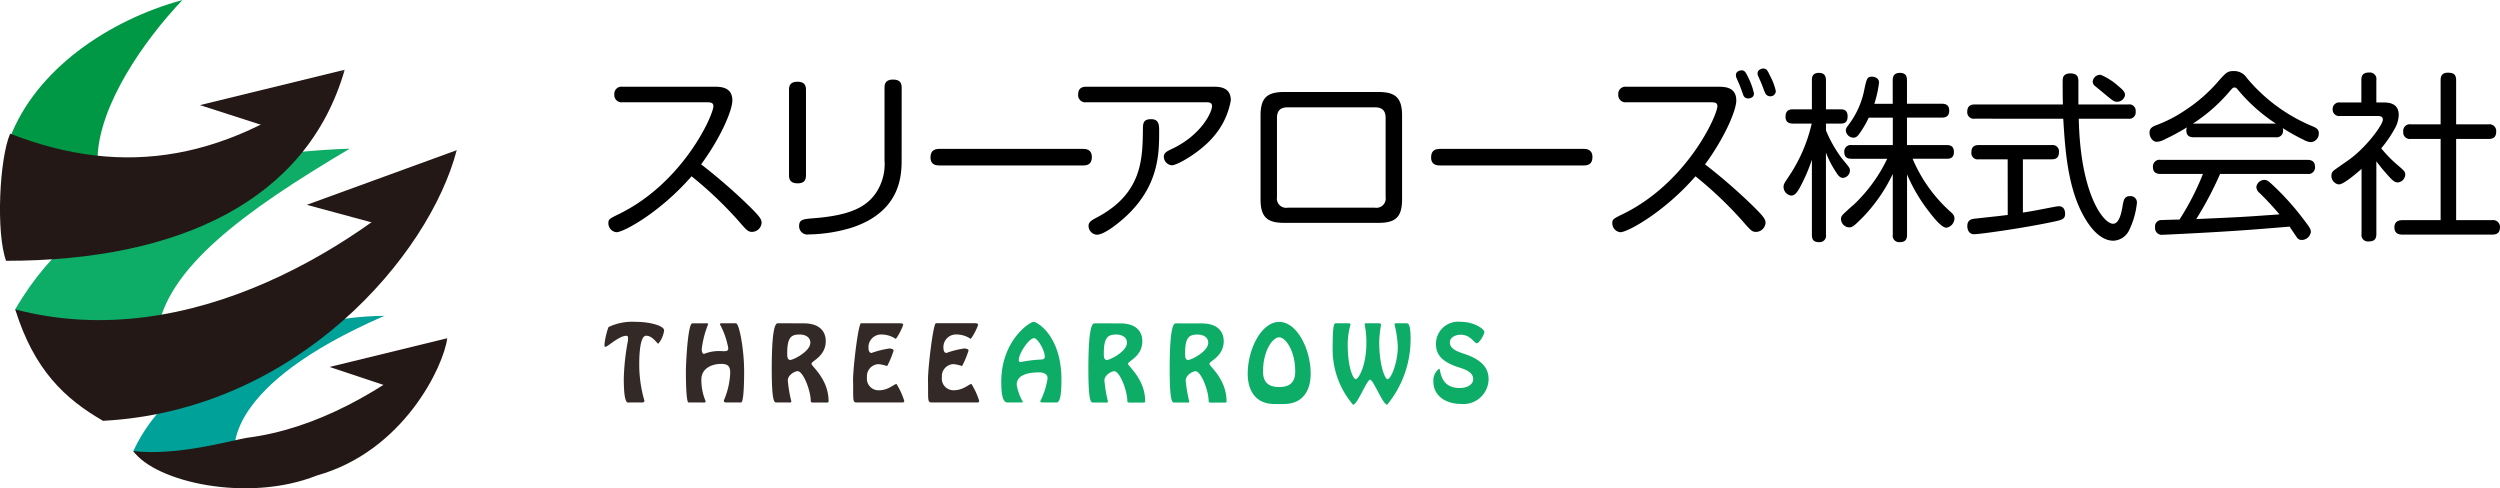 <svg xmlns="http://www.w3.org/2000/svg" width="340" height="66.407" viewBox="0 0 340 66.407">
  <g id="ヘッダーロゴ" transform="translate(0 0)">
    <g id="グループ_179352" data-name="グループ 179352" transform="translate(0 0)">
      <path id="パス_47773" data-name="パス 47773" d="M7.518,36.2c.408,1.358,10.2,2.537,13.805.68-.094-.68-1.794-9.442,20.351-19.072C27.984,17.927,12.583,25.155,7.518,36.2" transform="translate(10.614 25.143)" fill="#00a199"/>
      <path id="パス_47774" data-name="パス 47774" d="M.572,18.687c.434,1.657,6.669,3.963,11.895,2.718C12.687,14.275,18.76,5.513,24.013,0,13.811,2.793,4.094,9.517.57,18.687" transform="translate(0.804 0)" fill="#009844"/>
      <path id="パス_47775" data-name="パス 47775" d="M.859,30.246c.422,1.413,15.742,4.99,19.311,3.244,1.189-8.784,11.622-16.485,26.187-25.107-17.22.6-35.781,5.043-45.5,21.858" transform="translate(1.212 11.835)" fill="#0dac67"/>
      <path id="パス_47776" data-name="パス 47776" d="M60.9,8.469C57.194,22.711,39.269,43.881,12.8,45.275,7.629,42.292,3.435,38.387.859,30.124,24.567,36.361,48.14,21.35,60.9,8.469" transform="translate(1.212 11.956)" fill="#231815"/>
      <path id="パス_47777" data-name="パス 47777" d="M.827,29.9c-1.4-3.844-.9-13.928.55-17.293,15.472,6.044,29.942,3.835,45.494-8.666C41.77,21.665,24.378,29.9.827,29.9" transform="translate(0 5.571)" fill="#231815"/>
      <path id="パス_47778" data-name="パス 47778" d="M32.47,37.744c-9.375,3.738-21.935.89-24.952-3.323,6.037.68,13.173-1.421,15.464-1.809,9.23-1.177,18.262-6.116,27.229-13.54C49.736,22.846,44.3,34.447,32.47,37.744" transform="translate(10.614 26.926)" fill="#231815"/>
      <path id="パス_47779" data-name="パス 47779" d="M30.954,3.934,11.274,8.741,22.1,12.226Z" transform="translate(15.916 5.555)" fill="#231815"/>
      <path id="パス_47780" data-name="パス 47780" d="M37.689,8.469,17.3,15.9l13.038,3.528Z" transform="translate(24.42 11.957)" fill="#231815"/>
      <path id="パス_47781" data-name="パス 47781" d="M34.586,19.072l-16,3.91,9.182,3.058Z" transform="translate(26.239 26.925)" fill="#231815"/>
      <path id="パス_47782" data-name="パス 47782" d="M38.89,29.121c.169,0,.634.065.634-.219a17.673,17.673,0,0,1-.707-5.193c0-1.191.13-3.664.921-3.664.931,0,1.462,1.073,1.681,1.073a3.548,3.548,0,0,0,.779-1.8c0-.608-1.852-1.165-3.938-1.165a7.524,7.524,0,0,0-3.625.711,10,10,0,0,0-.55,2.368c0,.362.065.311.181.311.219,0,1.84-1.488,2.762-1.488.326,0,.26.234.26.62a30.969,30.969,0,0,0-.574,5.207c0,3.755.569,3.237.815,3.237Zm13.776,0c.415,0,.415-3.664.415-4.281,0-2.759-.634-6.488-1.126-6.488h-1.7c-.077,0-.473-.039-.473.13a10.818,10.818,0,0,1,1.141,3.249c0,.543-.5.4-1.141.4a5.347,5.347,0,0,0-2.161.388c-.2,0-.311-.311-.311-.634a13.047,13.047,0,0,1,.88-3.413c0-.157-.311-.118-.388-.118H46.039c-.622,0-.88,5.542-.88,6.488,0,.557,0,4.281.362,4.281h1.9c.1,0,.415.053.415-.128a.547.547,0,0,0-.053-.2,7.322,7.322,0,0,1-.519-2.8c0-1.5,1.4-2.12,2.706-2.12.868,0,1.218.3,1.218,1.179a10.408,10.408,0,0,1-.825,3.69.42.42,0,0,0-.039.181c0,.207.352.2.48.2Zm6.673-5.788c-.388,0-.4-.516-.4-.789-.014-2.236.5-2.667,1.681-2.667.7,0,1.464.3,1.464,1.117,0,1.187-2.306,2.344-2.745,2.344m-1.611-4.99c-.219,0-.892-.234-.892,6.165,0,4.855.388,4.609.711,4.609h1.5c.13,0,.453.065.453-.154a17.834,17.834,0,0,1-.48-2.848c0-.726.943-1.257,1.334-1.257.752,0,1.787,2.629,1.787,4.1,0,.207.4.169.634.169h1.466c.273,0,.323-.027.323-.169,0-3.061-2.327-4.746-2.327-5.113s1.944-1,1.944-3.073c0-1.1-.61-2.419-3.017-2.419ZM74.38,29.121c.154,0,.48.053.48-.2A9.546,9.546,0,0,0,73.8,26.608c-.311,0-1.1.856-2.383.856a1.583,1.583,0,0,1-1.645-1.515,1.707,1.707,0,0,1,.012-.273,1.639,1.639,0,0,1,1.507-1.761c.036,0,.075,0,.113,0a5.021,5.021,0,0,1,1.126.258,11.958,11.958,0,0,0,.88-2.118c0-.219-.429-.273-.584-.273a12.3,12.3,0,0,0-2.419.608c-.364,0-.415-.47-.415-.738a1.714,1.714,0,0,1,1.652-1.775,1.193,1.193,0,0,1,.186,0,3.509,3.509,0,0,1,1.884.608,7.962,7.962,0,0,0,1-1.917c0-.258-.47-.219-.622-.219H68.982c-.374,0-1.088,5.981-1.088,7.718.065,2.629-.142,3.082.543,3.056Zm10.19,0c.154,0,.48.053.48-.2a9.546,9.546,0,0,0-1.059-2.318c-.311,0-1.1.856-2.383.856a1.583,1.583,0,0,1-1.645-1.515,1.706,1.706,0,0,1,.012-.273,1.639,1.639,0,0,1,1.507-1.761c.036,0,.075,0,.113,0a5.188,5.188,0,0,1,1.126.258,11.958,11.958,0,0,0,.88-2.118c0-.219-.429-.273-.584-.273a12.3,12.3,0,0,0-2.419.608c-.364,0-.415-.47-.415-.738a1.714,1.714,0,0,1,1.652-1.775,1.194,1.194,0,0,1,.186,0,3.509,3.509,0,0,1,1.884.608,7.963,7.963,0,0,0,1-1.917c0-.258-.47-.219-.622-.219H79.167c-.371,0-1.085,5.981-1.085,7.718.065,2.629-.142,3.082.543,3.061Z" transform="translate(48.122 25.615)" fill="#332926"/>
      <path id="パス_47783" data-name="パス 47783" d="M63.7,29.129c.388,0,.941.352.941-3.109,0-6-3.34-7.858-3.767-7.858-.569,0-4.414,2.576-4.414,8.121,0,1.676.178,2.846.837,2.846h1.852c.169,0,.246-.014.246-.094a6.863,6.863,0,0,1-.839-2.318c0-1.476,1.884-1.683,3.061-1.683.584,0,1.141.219,1.141.8a10.159,10.159,0,0,1-1,3.133c0,.2.371.154.492.154Zm-2.776-8.75c.492,0,1.452,1.681,1.452,2.487,0,.362-.207.427-.661.427a19.3,19.3,0,0,0-2.629.335.225.225,0,0,1-.246-.2v-.043c0-.945,1.384-3.005,2.086-3.005m9.879,2.964c-.388,0-.4-.516-.4-.789-.012-2.236.506-2.667,1.683-2.667.7,0,1.464.3,1.464,1.117,0,1.187-2.306,2.344-2.745,2.344M69.2,18.363c-.219,0-.895-.236-.895,6.162,0,4.857.388,4.611.707,4.611h1.5c.13,0,.453.065.453-.157a17.737,17.737,0,0,1-.478-2.848c0-.724.941-1.254,1.334-1.254.75,0,1.787,2.629,1.787,4.1,0,.207.4.169.634.169h1.464c.27,0,.323-.027.323-.169,0-3.061-2.327-4.749-2.327-5.115s1.941-1,1.941-3.07c0-1.1-.608-2.421-3.015-2.421Zm12.66,4.985c-.388,0-.4-.519-.4-.791-.014-2.233.5-2.667,1.681-2.667.7,0,1.464.3,1.464,1.119,0,1.187-2.308,2.342-2.745,2.342m-1.606-4.983c-.219,0-.892-.236-.892,6.162,0,4.855.388,4.609.707,4.609h1.5c.13,0,.453.065.453-.154a17.83,17.83,0,0,1-.478-2.848c0-.726.941-1.257,1.334-1.257.75,0,1.787,2.629,1.787,4.1,0,.207.4.169.634.169H86.77c.273,0,.326-.027.326-.169,0-3.061-2.327-4.746-2.327-5.113s1.941-1,1.941-3.073c0-1.1-.608-2.419-3.017-2.419ZM94.9,29.334c2.614,0,3.639-1.879,3.639-4.119,0-3.328-1.862-7.045-4.283-7.045s-4.281,3.719-4.281,7.047c0,2.233,1.023,4.119,3.637,4.119Zm-.651-2.306c-1.372,0-2.19-.588-2.19-2.1,0-2.863,1.322-4.662,2.19-4.662s2.188,1.8,2.188,4.662c0,1.515-.815,2.1-2.188,2.1m15.971-8.673c-.118,0-.273-.014-.273.193a15.259,15.259,0,0,1,.441,2.952c0,2.175-.907,4.455-1.4,4.455-.388,0-1.126-2.072-1.126-4.959a13.6,13.6,0,0,1,.246-2.421c0-.2-.157-.219-.326-.219H106.1c-.145,0-.222.012-.222.169a11.724,11.724,0,0,1,.236,2.513c0,3.082-1.059,4.92-1.464,4.92-.3,0-1.073-1.488-1.073-4.674a9.883,9.883,0,0,1,.376-2.747c0-.169-.169-.181-.3-.181h-1.611c-.273,0-.516-.2-.516,3.35a11.563,11.563,0,0,0,2.778,7.732c.569,0,1.891-3.413,2.318-3.413s1.749,3.413,2.318,3.413a14.055,14.055,0,0,0,3.186-8.921c0-2.354-.388-2.161-.726-2.161Zm10.9,2.718c.362,0,1.037-1.177,1.037-1.541s-1.334-1.372-3.213-1.372a3.014,3.014,0,0,0-3.345,2.634v0c-.012.1-.019.205-.022.306,0,1.1.311,2.383,3.147,3.263.75.236,1.915.622,1.915,1.568,0,.8-.854,1.228-1.838,1.228-2.783,0-2.564-2.626-2.783-2.626a1.989,1.989,0,0,0-.791,1.746c0,2.06,1.862,3.044,3.7,3.044a3.428,3.428,0,0,0,3.787-3.022v0c.012-.111.019-.219.022-.33,0-1.228-.56-2.537-3.275-3.444-.707-.244-1.995-.608-1.995-1.539,0-.752.822-1.076,1.476-1.076,1.348,0,1.852,1.162,2.175,1.162" transform="translate(79.714 25.609)" fill="#0dac67"/>
      <path id="パス_47784" data-name="パス 47784" d="M36.22,7a.978.978,0,0,1-1.1-1.054.966.966,0,0,1,1.1-1.056H48.863c1.006,0,2.306.2,2.306,1.864,0,1.326-1.546,5.009-4.247,8.69a76.969,76.969,0,0,1,6.555,5.694c1.522,1.5,1.669,1.816,1.669,2.26a1.314,1.314,0,0,1-1.3,1.228c-.543,0-.738-.222-1.867-1.522a52.844,52.844,0,0,0-6.357-6.039c-4.247,4.884-9.23,7.609-10.212,7.609a1.221,1.221,0,0,1-1.1-1.249c0-.516.147-.593,1.5-1.254C44.492,17.9,48.59,8.771,48.59,7.519c0-.49-.415-.516-.883-.516Z" transform="translate(48.431 6.908)"/>
      <path id="パス_47785" data-name="パス 47785" d="M46.8,17.5c0,.54-.147,1.1-1.129,1.1-.81,0-1.179-.345-1.179-1.1V5.886c0-.468.1-1.1,1.153-1.1.837,0,1.155.369,1.155,1.1Zm13.009-2.113c0,2.038-.072,7.021-6.751,9.23a21,21,0,0,1-5.89.933,1.12,1.12,0,0,1-1.3-1.129c0-.909.516-.957,2.062-1.08,4.983-.393,7.045-1.572,8.3-3.314a7.042,7.042,0,0,0,1.252-4.566V5.59c0-.367.051-1.1,1.155-1.1.982,0,1.177.516,1.177,1.1Z" transform="translate(62.813 6.332)"/>
      <path id="パス_47786" data-name="パス 47786" d="M53.722,10.653c-.369,0-1.252,0-1.252-1.1,0-1.08.76-1.155,1.252-1.155H73.163c.367,0,1.252,0,1.252,1.131,0,1.078-.786,1.129-1.252,1.129Z" transform="translate(74.077 11.849)"/>
      <path id="パス_47787" data-name="パス 47787" d="M61.9,7a.97.97,0,0,1-1.1-1.054c0-.933.639-1.056,1.1-1.056H79.326c1.056,0,2.236.27,2.236,1.843A10.178,10.178,0,0,1,79.2,11.691c-1.765,2.089-4.908,3.881-5.644,3.881a1.174,1.174,0,0,1-1.1-1.2c0-.516.54-.762,1.054-1.006,4.052-1.891,5.5-5.033,5.5-5.844C79.008,7,78.542,7,78.1,7Zm9.917,3.929c0,2.969,0,7.462-4.616,11.685-.637.588-2.771,2.4-3.852,2.4a1.2,1.2,0,0,1-1.131-1.228c0-.465.4-.738,1.008-1.054,6.309-3.266,6.331-8.029,6.382-12.03,0-.883.075-1.4,1.129-1.4,1.08,0,1.08.834,1.08,1.621" transform="translate(85.828 6.906)"/>
      <path id="パス_47788" data-name="パス 47788" d="M87.135,5.188c2.284,0,3.193.786,3.193,3.191V19.791c0,2.431-.909,3.193-3.193,3.193H74.273c-2.308,0-3.191-.81-3.191-3.193V8.379c0-2.38.883-3.191,3.191-3.191ZM74.765,7.274c-.957,0-1.449.417-1.449,1.449V19.475a1.259,1.259,0,0,0,1.449,1.447H86.645a1.263,1.263,0,0,0,1.447-1.447V8.724c0-.957-.417-1.449-1.447-1.449Z" transform="translate(100.353 7.324)"/>
      <path id="パス_47789" data-name="パス 47789" d="M81.951,10.653c-.369,0-1.252,0-1.252-1.1,0-1.08.76-1.155,1.252-1.155h19.441c.367,0,1.252,0,1.252,1.131,0,1.078-.786,1.129-1.252,1.129Z" transform="translate(113.93 11.849)"/>
      <path id="パス_47790" data-name="パス 47790" d="M92.831,8.454a.979.979,0,0,1-1.1-1.054.968.968,0,0,1,1.1-1.056h12.643c1.006,0,2.308.2,2.308,1.867,0,1.326-1.548,5.007-4.247,8.687a76.766,76.766,0,0,1,6.553,5.7c1.522,1.5,1.669,1.816,1.669,2.257a1.312,1.312,0,0,1-1.3,1.228c-.54,0-.736-.222-1.867-1.522a52.844,52.844,0,0,0-6.357-6.039C97.987,23.4,93,26.127,92.021,26.127a1.219,1.219,0,0,1-1.1-1.249c0-.516.147-.591,1.5-1.254,8.69-4.269,12.79-13.4,12.79-14.654,0-.49-.417-.516-.885-.516ZM107.806,5.14a.973.973,0,0,1-.075-.391c0-.516.564-.637.786-.637.393,0,.564.268.931,1.054a9.175,9.175,0,0,1,.738,2.086c0,.685-.762.685-.81.685a.685.685,0,0,1-.637-.439c-.075-.2-.369-1.056-.444-1.228-.072-.2-.417-.957-.49-1.131m2.945-.268a.762.762,0,0,1-.075-.345c0-.465.492-.663.786-.663.444,0,.564.27.933,1.032a7.856,7.856,0,0,1,.762,2.036.722.722,0,0,1-.762.711.732.732,0,0,1-.687-.465c-.1-.171-.393-1.006-.465-1.177s-.417-.957-.492-1.129" transform="translate(128.354 5.455)"/>
      <path id="パス_47791" data-name="パス 47791" d="M106.343,26.126a.864.864,0,0,1-.909,1.006c-.687,0-1.006-.244-1.006-1.006V15.915a23.4,23.4,0,0,1-1.645,3.806c-.342.613-.687,1.078-1.153,1.078a1.2,1.2,0,0,1-1.056-1.177c0-.367.1-.516.909-1.717a21.478,21.478,0,0,0,2.921-6.9h-2.53c-.27,0-1.03,0-1.03-.909,0-.736.318-1.03,1.03-1.03h2.554V5.115c0-.342.024-1.006.957-1.006.711,0,.957.391.957,1.006V9.068h2.011c.345,0,.933.048.933.955,0,.837-.441.984-.933.984h-2.011v.931a17.607,17.607,0,0,0,2.159,3.8c1.08,1.3,1.1,1.326,1.1,1.671a1.028,1.028,0,0,1-.931.982c-.417,0-.663-.294-1.008-.859a13.621,13.621,0,0,1-1.324-2.578Zm11.782-10.335a20.262,20.262,0,0,0,5.106,7.17c.369.316.588.562.588.955a1.313,1.313,0,0,1-1.1,1.252c-.637,0-1.72-1.351-2.282-2.086a22.259,22.259,0,0,1-3.068-5.178v8.222c0,.711-.3,1.006-1.008,1.006a.868.868,0,0,1-.933-1.006V17.854a22.166,22.166,0,0,1-4.074,5.892c-1.228,1.228-1.423,1.375-1.867,1.375a1.159,1.159,0,0,1-1.1-1.153.739.739,0,0,1,.2-.516c.1-.15,1.324-1.254,1.57-1.449a21.3,21.3,0,0,0,4.517-6.21h-4.812c-.441,0-1.03-.072-1.03-.933a.881.881,0,0,1,1.03-.931h5.571V10.2H112.16a14.112,14.112,0,0,1-1.276,2.185c-.273.391-.516.54-.81.54a1.074,1.074,0,0,1-1.032-.957c0-.2.048-.369.369-.786a11.561,11.561,0,0,0,2.159-4.862c.3-1.372.369-1.693,1.032-1.693.393,0,.957.222.957.786a14.663,14.663,0,0,1-.639,2.9h2.5V5.139c0-.441.1-1.03.984-1.03.931,0,.957.685.957,1.03V8.306h4.713c.514,0,1.03.123,1.03.957,0,.883-.663.933-1.03.933h-4.713v3.731h5.373c.613,0,1.008.2,1.008.957,0,.856-.591.907-1.008.907Z" transform="translate(141.989 5.801)"/>
      <path id="パス_47792" data-name="パス 47792" d="M132.83,8.361a.864.864,0,0,1,1.006.957.875.875,0,0,1-1.006.982H126.1c.2,10.212,3.338,14.285,4.664,14.285.883,0,1.153-1.645,1.276-2.306.147-.909.244-1.449,1.03-1.449a.857.857,0,0,1,.933.957,11.126,11.126,0,0,1-1.056,3.68,2.494,2.494,0,0,1-2.134,1.425c-2.062,0-3.536-2.38-4.2-3.635-2.084-3.926-2.38-9.056-2.626-12.959H111.965a.889.889,0,0,1-1.032-.957c0-.834.54-.982,1.032-.982h11.977c-.024-.492-.048-3.116-.024-3.41.048-.666.564-.81,1.03-.81,1.1,0,1.1.661,1.1,1.177V8.361Zm-16.4,7.462H112.5a.864.864,0,0,1-1.006-.957c0-.762.417-.982,1.006-.982H122.4a.868.868,0,0,1,1.006.957c0,.81-.465.982-1.006.982h-3.9v7.24c1.594-.244,1.864-.318,4.32-.784a4.249,4.249,0,0,1,.588-.075c.786,0,.834.81.834,1.008,0,.784-.417.856-1.963,1.177-4,.834-9.671,1.621-10.407,1.621-.933,0-.933-1.032-.933-1.1,0-.885.613-.982,1.153-1.032,2.677-.294,3-.321,4.346-.49Zm15.1-9.917c.54.444.859.76.859,1.177a1.079,1.079,0,0,1-1.1.909c-.367,0-.49-.072-1.693-1.08-.393-.318-1.4-1.153-1.4-1.153a.787.787,0,0,1-.2-.514,1.008,1.008,0,0,1,1.1-.909,8.457,8.457,0,0,1,2.429,1.57" transform="translate(156.614 5.845)"/>
      <path id="パス_47793" data-name="パス 47793" d="M127.249,13.015c-.564,0-1.032-.171-1.032-.955a1.628,1.628,0,0,1,.075-.393,29.923,29.923,0,0,1-3,1.621,2.536,2.536,0,0,1-1.1.342c-.54,0-.982-.615-.982-1.252,0-.613.417-.81.909-1.006a18.3,18.3,0,0,0,3.608-1.816,21.616,21.616,0,0,0,4.983-4.322c.957-1.056,1.129-1.228,1.987-1.228a2.044,2.044,0,0,1,1.744.933,23.105,23.105,0,0,0,8.885,6.555c.516.219.909.393.909.982a1.168,1.168,0,0,1-1.08,1.2,2.285,2.285,0,0,1-.982-.321,27.037,27.037,0,0,1-2.848-1.594.949.949,0,0,1,.051.342.88.88,0,0,1-1.032.907ZM130.809,18a47.412,47.412,0,0,1-3.241,6.136c6.114-.27,6.138-.27,11.316-.639a39.028,39.028,0,0,0-2.7-2.9,1.137,1.137,0,0,1-.444-.834,1.127,1.127,0,0,1,1.056-.955c.441,0,.613.171,1.57,1.078a35.981,35.981,0,0,1,3.854,4.37c.834,1.08.933,1.3.933,1.645a1.272,1.272,0,0,1-1.252,1.078.767.767,0,0,1-.663-.367c-.147-.222-.834-1.228-.982-1.447-4.467.367-5.694.465-8.813.661-2.6.171-8.123.444-8.417.444a.922.922,0,0,1-1.056-1.032.851.851,0,0,1,.687-.957c.268-.024,2.209-.075,2.626-.075A35.358,35.358,0,0,0,128.477,18h-5.745c-.49,0-1.056-.123-1.056-.96a.9.9,0,0,1,1.056-.955h19.933c.441,0,1.054.1,1.054.955a.894.894,0,0,1-1.032.96Zm-3.56-6.849h11.145a23.254,23.254,0,0,1-5.009-4.418c-.367-.441-.417-.49-.613-.49s-.246.048-.615.465a22.524,22.524,0,0,1-5.079,4.467Z" transform="translate(171.123 5.657)"/>
      <path id="パス_47794" data-name="パス 47794" d="M138.513,8.165c.591,0,2.11,0,2.11,1.693a4.043,4.043,0,0,1-.613,1.987,16.45,16.45,0,0,1-1.768,2.554,17.2,17.2,0,0,0,2.233,2.282c.933.81,1.032.909,1.032,1.3a1.106,1.106,0,0,1-1.006,1.056c-.321,0-.54-.123-.984-.564a25.914,25.914,0,0,1-1.937-2.308v9.891c0,.762-.345,1.008-1.083,1.008a.865.865,0,0,1-.931-1.008V17.2c-.736.637-2.431,2.11-3.094,2.11a1.173,1.173,0,0,1-1.006-1.179.9.9,0,0,1,.318-.711c.1-.1,1.671-1.179,1.941-1.375,2.356-1.621,4.737-4.812,4.737-5.547C138.465,10,138,10,137.6,10h-4.932a.88.88,0,0,1-1.032-.907.894.894,0,0,1,1.032-.931h2.872V5.119c0-.784.367-1.03,1.08-1.03a.884.884,0,0,1,.958,1.03V8.165Zm14.312,2.969a.921.921,0,0,1,1.054.955c0,.762-.342,1.032-1.054,1.032H148.43V24.167h4.908a.927.927,0,0,1,1.056.933c0,.736-.342,1.032-1.056,1.032H141.166c-.3,0-1.131,0-1.131-.982,0-.909.712-.984,1.131-.984h5.154V13.121H142.27a.891.891,0,0,1-1.032-.982.9.9,0,0,1,1.032-1.006h4.049V5.145c0-.371.048-1.032.982-1.032.786,0,1.129.244,1.129,1.032v5.988Z" transform="translate(185.605 5.773)"/>
    </g>
  </g>
</svg>

